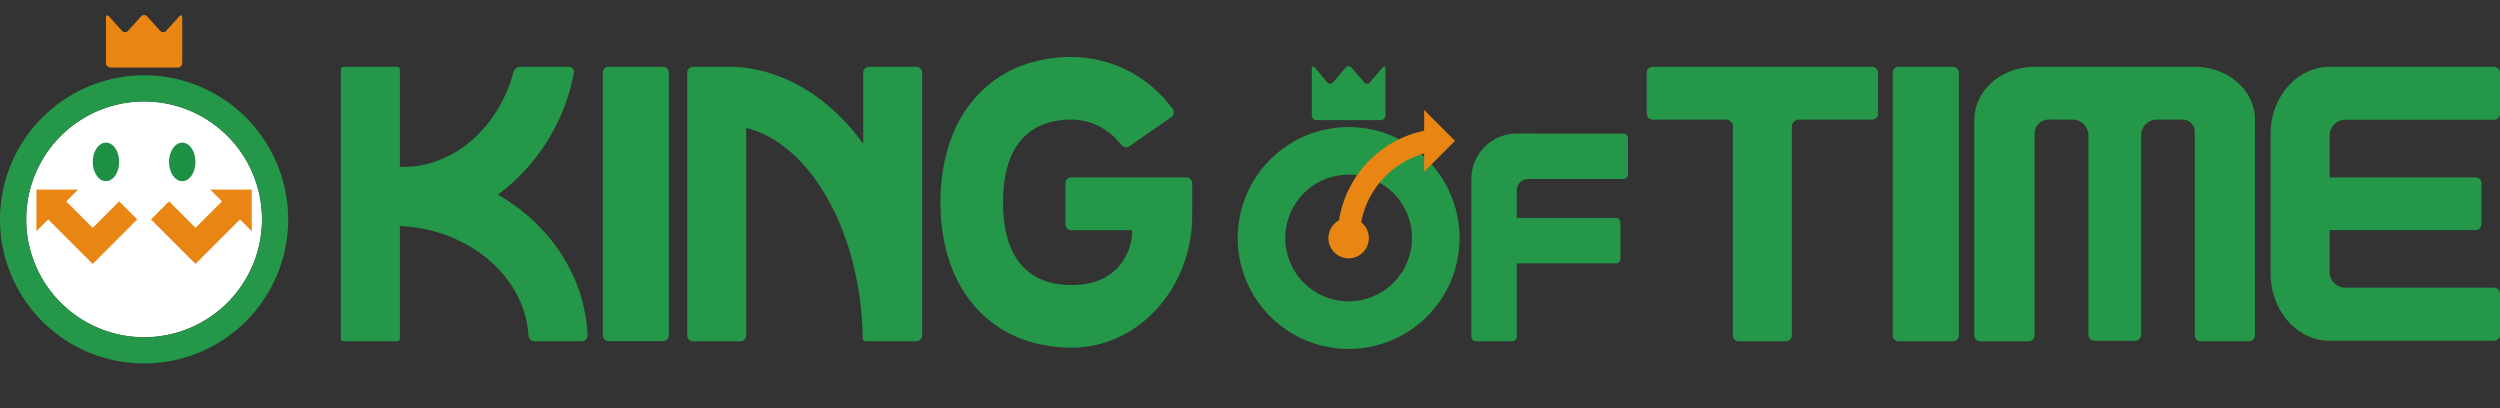 <svg xmlns="http://www.w3.org/2000/svg" xmlns:xlink="http://www.w3.org/1999/xlink" width="435" height="71" viewBox="0 0 435 71"><rect x="0" y="0" width="435" height="71" fill="#333333" stroke="none"/><defs><style>.a,.c{fill:#fff;}.a{stroke:#707070;}.b{clip-path:url(#a);}.d{fill:#249748;}.e{fill:#e88513;}.f{fill:#1d9046;}</style><clipPath id="a"><rect class="a" width="435" height="71" transform="translate(568 1214)"/></clipPath></defs><g class="b" transform="translate(-568 -1214)"><g transform="translate(78.96 996.266)"><path class="c" d="M531.282,244.878a20.514,20.514,0,1,1-20.51-20.518,20.516,20.516,0,0,1,20.51,20.518" transform="translate(3.345 11.026)"/><path class="d" d="M527.452,222.755H518a1,1,0,0,0-1.033.969v45.718A1.032,1.032,0,0,0,518,270.475h9.448a1.027,1.027,0,0,0,1.029-1.033V223.791a1.032,1.032,0,0,0-1.029-1.036" transform="translate(76.952 6.604)"/><path class="d" d="M575.4,243.251H555.375a1.021,1.021,0,0,0-1.022,1.025v7.135a1.023,1.023,0,0,0,1.022,1.021h10.608c0,3.969-2.614,9.549-10.492,9.549-7.841,0-11.983-4.975-11.983-14.393s4.142-14.4,11.983-14.4A10.843,10.843,0,0,1,563.4,236.8s.537.578.714.8a.981.981,0,0,0,.676.391,1.023,1.023,0,0,0,.77-.207c.233-.169,7.041-4.882,7.259-5.054a.986.986,0,0,0,.391-.668,1.018,1.018,0,0,0-.2-.755c-.173-.229-.612-.766-.612-.766a21.8,21.8,0,0,0-16.905-8.246c-13.894,0-22.872,9.928-22.872,25.287s8.978,25.283,22.872,25.283c11.543,0,20.931-10.345,20.931-23.064v-5.531a1.02,1.02,0,0,0-1.018-1.025" transform="translate(120.064 5.353)"/><path class="d" d="M547.744,269.22c-.518-10.158-6.594-19.035-15.569-24.228a34.171,34.171,0,0,0,12.992-20.169s.128-.466.225-1.033a.939.939,0,0,0-.939-1.036H536.01a1.248,1.248,0,0,0-1.172,1.036c-.162.556-.3,1.033-.3,1.033-2.888,8.948-10.244,15.343-18.873,15.358-.188-.011-.375-.015-.559-.019V223.239a.487.487,0,0,0-.492-.484h-9.294a.485.485,0,0,0-.481.484v46.792a.482.482,0,0,0,.481.484h9.294a.485.485,0,0,0,.492-.484V250.452c12.02.56,21.693,8.761,22.369,19h.008l0,.03a1.038,1.038,0,0,0,1.052,1.029l.086-.007h0l-.086.007h8.216a1,1,0,0,0,.98-.849,1.912,1.912,0,0,0,.023-.447" transform="translate(43.516 6.604)"/><path class="d" d="M560.733,222.755h-8.2a1.037,1.037,0,0,0-1.029,1.036v12.339c-5.328-7.307-12.392-12.1-20.349-13.18-.751-.105-1.513-.158-2.275-.2H521.92a1.039,1.039,0,0,0-1.036,1.036v45.7a1.03,1.03,0,0,0,1.036,1.029h8.194a1.032,1.032,0,0,0,1.036-1.029V233.4c11.059,2.677,19.894,18.017,20.255,36.075,0,0,.011.229.011.514a.518.518,0,0,0,.526.518l8.749.007a1.05,1.05,0,0,0,1.074-1.029v-45.7a1.035,1.035,0,0,0-1.033-1.036" transform="translate(87.733 6.604)"/><path class="d" d="M604.572,222.755H566.38a1.043,1.043,0,0,0-1.037,1.036v7.116a1.04,1.04,0,0,0,1.037,1.033h12.655a1.238,1.238,0,0,1,1.307,1.149v36.4a1.027,1.027,0,0,0,1.033,1.029h8.2a1.026,1.026,0,0,0,1.029-1.029v-36.4a1.238,1.238,0,0,1,1.314-1.149h12.655a1.036,1.036,0,0,0,1.029-1.033v-7.116a1.04,1.04,0,0,0-1.029-1.036" transform="translate(210.221 6.604)"/><path class="d" d="M587.226,222.755h-9.448a1.038,1.038,0,0,0-1.036,1.036v45.7a1.03,1.03,0,0,0,1.036,1.029h9.448a1.028,1.028,0,0,0,1.029-1.029v-45.7a1.037,1.037,0,0,0-1.029-1.036" transform="translate(241.626 6.604)"/><path class="d" d="M618.891,222.755h-27.87c-5.783,0-10.473,4.108-10.473,9.185h-.026v37.547a1.029,1.029,0,0,0,1.033,1.029h8.43a1.032,1.032,0,0,0,1.036-1.029V234.238a2.468,2.468,0,0,1,2.617-2.3h3.807a2.775,2.775,0,0,1,2.936,2.565v34.885a1.027,1.027,0,0,0,1.029,1.036h7.116a1.038,1.038,0,0,0,1.033-1.036V234.5a2.763,2.763,0,0,1,2.922-2.565h4.168a2.15,2.15,0,0,1,2.242,2.3v35.249a1.031,1.031,0,0,0,1.04,1.029h8.4a1.029,1.029,0,0,0,1.033-1.029V231.94c0-5.077-4.686-9.185-10.469-9.185" transform="translate(252.04 6.604)"/><path class="d" d="M633.13,222.755H604.524c-5.678,0-10.27,5.242-10.27,11.7v24.235c0,6.477,4.593,11.731,10.27,11.731H633.13a1.034,1.034,0,0,0,1.036-1.036v-7.168a1.033,1.033,0,0,0-1.036-1.033H607.089a2.762,2.762,0,0,1-2.565-2.925v-7.082h25.388a1.034,1.034,0,0,0,1.036-1.029v-7.12A1.035,1.035,0,0,0,629.912,242H604.524v-7.116a2.757,2.757,0,0,1,2.565-2.918H633.13a1.034,1.034,0,0,0,1.036-1.036v-7.138a1.038,1.038,0,0,0-1.036-1.036" transform="translate(289.873 6.604)"/><path class="d" d="M583.672,225.855l-18.55-.007h-.03a7.911,7.911,0,0,0-7.874,7.908V261.2a.793.793,0,0,0,.8.792h6.324a.788.788,0,0,0,.785-.792V248.446h17.232a.793.793,0,0,0,.8-.789v-6.323a.8.8,0,0,0-.8-.8H565.122v-4.8a1.986,1.986,0,0,1,1.975-1.979l16.575,0a.8.8,0,0,0,.8-.8v-6.312a.8.8,0,0,0-.8-.8" transform="translate(187.836 15.125)"/><path class="d" d="M550.637,232.113H561.82a.812.812,0,0,0,.818-.8v-8.149c0-.436-.233-.526-.526-.184l-2.159,2.546a.664.664,0,0,1-1.044,0l-2.159-2.546a.656.656,0,0,0-1.04,0l-2.163,2.546a.652.652,0,0,1-1.04,0l-2.159-2.546c-.286-.342-.522-.252-.522.184v8.149a.8.8,0,0,0,.811.8" transform="translate(167.47 6.521)"/><path class="d" d="M565.693,225.548a19.3,19.3,0,1,0,19.3,19.3,19.3,19.3,0,0,0-19.3-19.3m0,30.319a11.023,11.023,0,1,1,11.021-11.021,11.027,11.027,0,0,1-11.021,11.021" transform="translate(158.01 14.299)"/><path class="e" d="M572.626,230.131l-5.373-5.377v3.612a18.958,18.958,0,0,0-14.81,15.595,3.516,3.516,0,1,0,3.849.334,15.408,15.408,0,0,1,10.961-11.967V235.5Z" transform="translate(169.589 12.111)"/><path class="e" d="M504.448,223.08a.714.714,0,0,1-1.081,0l-2.234-2.475a.722.722,0,0,0-1.089,0l-2.238,2.475a.7.7,0,0,1-1.078,0l-2.246-2.475c-.285-.33-.533-.244-.533.184V228.7a.808.808,0,0,0,.833.785h11.611a.814.814,0,0,0,.837-.785V220.79c0-.428-.244-.514-.544-.184Z" transform="translate(13.525)"/><path class="d" d="M489.04,248.217a25.071,25.071,0,1,0,25.076-25.069,25.1,25.1,0,0,0-25.076,25.069m4.559,0a20.514,20.514,0,1,1,20.518,20.514A20.54,20.54,0,0,1,493.6,248.217" transform="translate(0 7.687)"/><path class="f" d="M496.872,229.625c0,1.851,1.036,3.353,2.305,3.353s2.3-1.5,2.3-3.353-1.033-3.357-2.3-3.357-2.305,1.5-2.305,3.357" transform="translate(21.578 16.283)"/><path class="f" d="M497.94,229.625c0,1.851-1.033,3.353-2.3,3.353s-2.3-1.5-2.3-3.353,1.025-3.357,2.3-3.357,2.3,1.5,2.3,3.357" transform="translate(11.836 16.283)"/><path class="e" d="M500.521,235.1c-1.739-1.746-4.6-4.6-4.6-4.6l2.043-2.05h-7.236v7.236l2.047-2.05,7.747,7.743,7.743-7.743-3.139-3.139-4.6,4.6" transform="translate(4.651 22.28)"/><path class="e" d="M513.569,228.445h-7.232l2.05,2.05c-.019.015-2.865,2.858-4.607,4.6-1.742-1.746-4.6-4.6-4.6-4.6l-3.143,3.139,7.743,7.743,7.743-7.743,2.046,2.05Z" transform="translate(19.277 22.28)"/></g></g></svg>